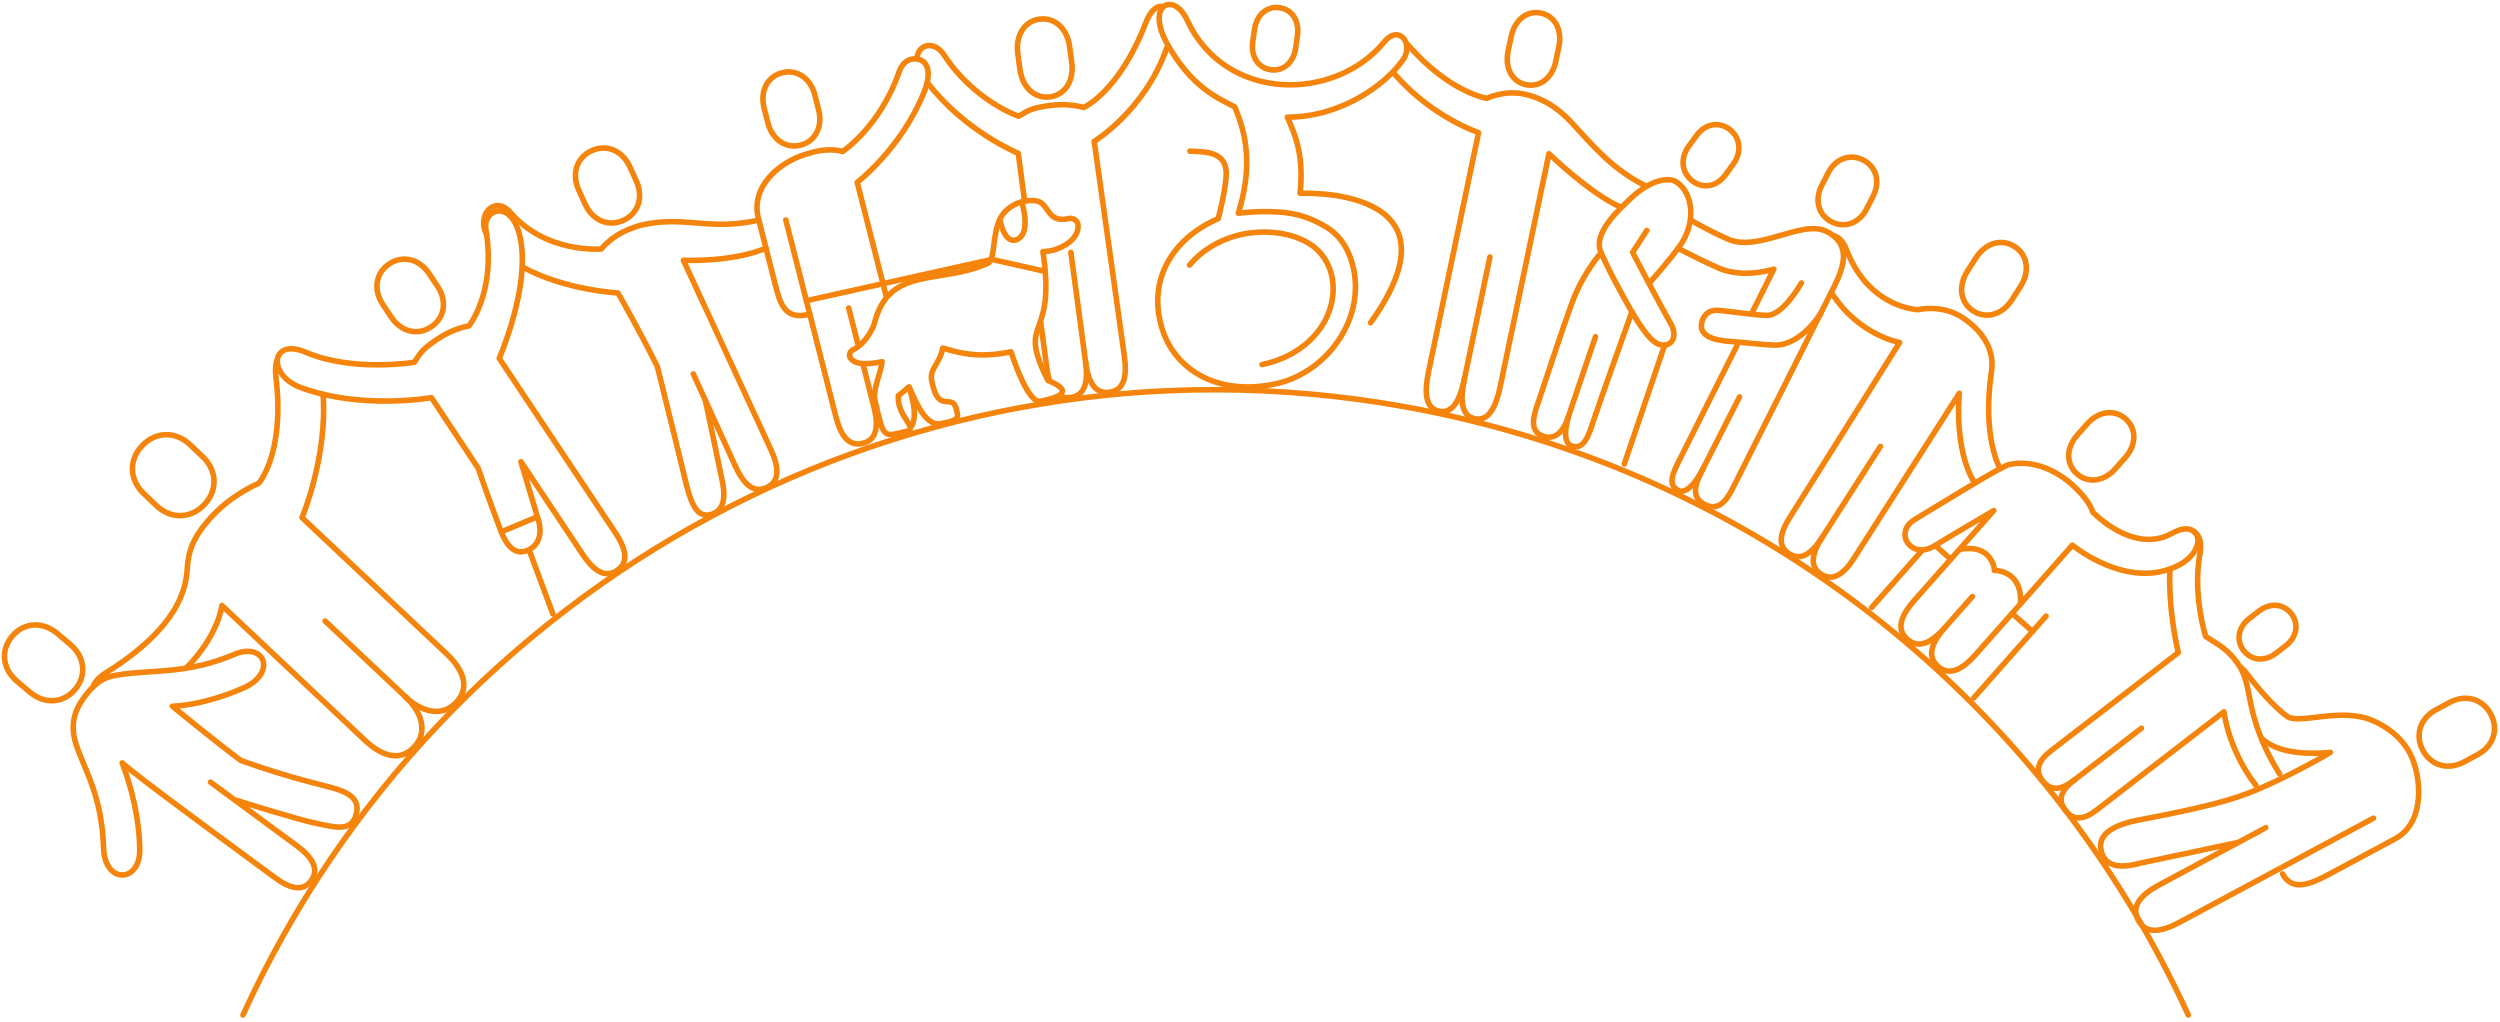 <svg width="558" height="228" viewBox="0 0 558 228" fill="none" xmlns="http://www.w3.org/2000/svg">
<path d="M170.97 55.386C163.33 58.616 152.533 58.093 152.533 58.093C152.533 58.093 170.271 96.416 172.072 100.37C173.874 104.326 174.107 107.459 171.112 108.822C168.118 110.186 165.908 107.955 164.106 103.999" stroke="#F4840B" stroke-width="1.242" stroke-linecap="round" stroke-linejoin="round"/>
<path d="M116.627 59.587C125.992 64.766 137.934 65.393 137.934 65.393C137.934 65.393 142.744 73.747 146.74 81.875C150.482 97.118 151.592 101.429 152.823 106.635C154.012 111.659 155.25 115.618 158.457 114.885C161.665 114.152 162.067 111.036 161.098 106.799L157.451 89.391" stroke="#F4840B" stroke-width="1.242" stroke-linecap="round" stroke-linejoin="round"/>
<path d="M169.376 49.13C159.311 51.346 154.309 48.775 146.472 49.678C144.27 49.933 142.632 50.253 140.279 51.22C136.22 52.887 134.225 55.569 134.225 55.569C134.225 55.569 121.939 56.687 113.951 47.449C110.496 43.454 106.283 47.944 108.616 52.315" stroke="#F4840B" stroke-width="1.242" stroke-linecap="round" stroke-linejoin="round"/>
<path d="M164.105 103.999C162.29 100.016 154.751 83.463 154.751 83.463" stroke="#F4840B" stroke-width="1.242" stroke-linecap="round" stroke-linejoin="round"/>
<path d="M139.136 49.177C135.81 50.692 132.273 49.237 130.597 45.559L129.181 42.451C127.506 38.773 128.731 35.15 132.056 33.635C135.382 32.119 138.918 33.574 140.595 37.252L142.011 40.36C143.686 44.038 142.461 47.662 139.136 49.177Z" stroke="#F4840B" stroke-width="1.242" stroke-linecap="round" stroke-linejoin="round"/>
<path d="M529.763 182.615C529.763 182.615 490.681 203.6 486.494 205.85C482.307 208.098 478.953 208.551 477.267 205.411C475.581 202.27 477.81 199.724 481.998 197.476C486.185 195.228 505.727 184.734 505.727 184.734" stroke="#F4840B" stroke-width="1.242" stroke-linecap="round" stroke-linejoin="round"/>
<path d="M540.79 167.491C542.611 170.884 546.388 171.986 549.97 170.062L552.997 168.437C556.579 166.513 557.747 162.756 555.925 159.364C554.104 155.972 550.327 154.869 546.745 156.793L543.718 158.418C540.136 160.342 538.969 164.099 540.79 167.491Z" stroke="#F4840B" stroke-width="1.242" stroke-linecap="round" stroke-linejoin="round"/>
<path d="M504.872 164.905C505.231 165.17 505.603 165.442 505.994 165.718C510.762 169.092 520.144 167.937 520.144 167.937C520.144 167.937 509.975 173.983 501.296 177.229C492.618 180.475 477.8 182.798 475.439 183.441C470.853 184.689 468.108 186.668 469.044 190.107C469.98 193.546 473.349 193.861 477.935 192.613L499.62 188.013" stroke="#F4840B" stroke-width="1.242" stroke-linecap="round" stroke-linejoin="round"/>
<path d="M509.469 195.054C511.629 199.076 515.698 197.361 519.806 195.155L534.588 187.218C541.564 183.473 540.351 173.039 538.03 168.417C536.144 164.661 532.799 162.166 529.426 160.763C522.275 157.788 513.084 161.87 510.404 159.845C507.533 157.676 504.369 154.174 501.348 150.16C500.975 149.665 500.573 149.269 500.157 148.962" stroke="#F4840B" stroke-width="1.242" stroke-linecap="round" stroke-linejoin="round"/>
<path d="M72.109 88.003C73.142 101.909 67.416 115.543 67.416 115.543C67.416 115.543 96.549 142.983 99.713 145.965C102.876 148.948 105.272 153.13 101.848 156.762C98.425 160.393 93.77 158.606 90.608 155.624" stroke="#F4840B" stroke-width="1.242" stroke-linecap="round" stroke-linejoin="round"/>
<path d="M20.734 153.29C21.143 152.231 22.07 151.145 23.661 150.153C41.843 138.811 41.576 129.297 41.857 126.181C42.138 123.067 42.948 119.873 47.513 115.032C52.077 110.192 57.753 107.866 57.753 107.866C57.753 107.866 63.644 101.192 61.59 84.208C61.411 82.735 61.493 81.522 61.763 80.557" stroke="#F4840B" stroke-width="1.242" stroke-linecap="round" stroke-linejoin="round"/>
<path d="M90.606 155.622C93.769 158.605 95.826 163.146 92.403 166.777C88.979 170.409 84.662 168.263 81.499 165.281C78.337 162.298 49.532 135.143 49.532 135.143C49.532 135.143 48.882 141.604 41.641 149.039" stroke="#F4840B" stroke-width="1.242" stroke-linecap="round" stroke-linejoin="round"/>
<path d="M90.607 155.622C87.422 152.62 72.561 138.61 72.561 138.61" stroke="#F4840B" stroke-width="1.242" stroke-linecap="round" stroke-linejoin="round"/>
<path d="M45.587 112.646C48.607 109.475 48.509 105.051 45.232 101.931L42.464 99.295C39.188 96.175 34.763 96.295 31.743 99.467C28.724 102.639 28.822 107.063 32.099 110.183L34.867 112.819C38.143 115.938 42.568 115.818 45.587 112.646Z" stroke="#F4840B" stroke-width="1.242" stroke-linecap="round" stroke-linejoin="round"/>
<path d="M361.819 46.266C354.991 43.329 345.727 34.313 345.727 34.313C344.46 40.37 335.849 81.506 334.85 86.28C333.85 91.054 332.181 94.084 329.175 93.456C326.169 92.827 325.856 89.382 326.854 84.606" stroke="#F4840B" stroke-width="1.242" stroke-linecap="round" stroke-linejoin="round"/>
<path d="M314.157 9.888C323.435 20.672 331.875 21.95 331.875 21.95C331.875 21.95 335.703 20.013 340.345 21.036C345.876 22.254 349.352 25.807 351.018 27.62C355.786 32.806 360.097 37.951 367.468 41.576" stroke="#F4840B" stroke-width="1.242" stroke-linecap="round" stroke-linejoin="round"/>
<path d="M326.854 84.606C325.854 89.38 324.185 92.411 321.179 91.782C318.174 91.153 317.86 87.708 318.858 82.932C319.858 78.158 330.021 29.599 330.021 29.599C330.021 29.599 320.09 26.347 311.828 17.159C311.524 16.822 311.249 16.487 311.001 16.158" stroke="#F4840B" stroke-width="1.242" stroke-linecap="round" stroke-linejoin="round"/>
<path d="M326.854 84.606C327.861 79.798 332.555 57.364 332.555 57.364" stroke="#F4840B" stroke-width="1.242" stroke-linecap="round" stroke-linejoin="round"/>
<path d="M340.605 18.904C337.5 18.253 335.822 15.178 336.612 11.396L337.281 8.201C338.073 4.419 340.843 2.275 343.95 2.925C347.056 3.576 348.733 6.651 347.943 10.433L347.273 13.629C346.482 17.41 343.712 19.555 340.605 18.904Z" stroke="#F4840B" stroke-width="1.242" stroke-linecap="round" stroke-linejoin="round"/>
<path d="M484.332 127.049C483.916 136.591 486.202 145.656 486.202 145.656C486.202 145.656 460.447 165.52 457.801 167.56C455.157 169.6 453.996 171.803 455.908 174.288C457.821 176.774 460.246 176.212 462.89 174.173" stroke="#F4840B" stroke-width="1.242" stroke-linecap="round" stroke-linejoin="round"/>
<path d="M508.807 172.742C503.3 163.936 502.452 157.389 501.895 154.66C501.196 151.239 500.623 149.342 498.467 146.79C496.394 144.337 494.23 143.349 492.319 142.078C492.319 142.078 489.283 132.731 491.072 123.32C491.531 120.904 490.733 119.238 489.557 118.569" stroke="#F4840B" stroke-width="1.242" stroke-linecap="round" stroke-linejoin="round"/>
<path d="M462.892 174.172C460.248 176.212 459.086 178.415 460.999 180.901C462.912 183.386 465.337 182.824 467.981 180.786C470.625 178.746 496.382 158.882 496.382 158.882C496.382 158.882 497.343 167.313 503.534 175.316" stroke="#F4840B" stroke-width="1.242" stroke-linecap="round" stroke-linejoin="round"/>
<path d="M462.892 174.172C465.554 172.118 477.979 162.536 477.979 162.536" stroke="#F4840B" stroke-width="1.242" stroke-linecap="round" stroke-linejoin="round"/>
<path d="M500.782 145.203C502.52 147.461 505.504 147.737 508.023 145.793L510.153 144.151C512.675 142.207 513.17 139.249 511.433 136.992C509.695 134.734 506.711 134.458 504.192 136.402L502.062 138.044C499.54 139.988 499.045 142.946 500.782 145.203Z" stroke="#F4840B" stroke-width="1.242" stroke-linecap="round" stroke-linejoin="round"/>
<path d="M236.568 88.343C237.23 88.705 238.015 88.843 238.948 88.717C242.209 88.279 242.893 85.213 242.316 80.905" stroke="#F4840B" stroke-width="1.242" stroke-linecap="round" stroke-linejoin="round"/>
<path d="M232.303 72.034C232.975 77.089 233.487 80.937 233.639 82.071C233.778 83.105 233.969 84.05 234.222 84.884" stroke="#F4840B" stroke-width="1.242" stroke-linecap="round" stroke-linejoin="round"/>
<path d="M207.067 18.522C215.45 29.402 227.277 34.223 227.277 34.223C227.277 34.223 227.85 38.53 228.652 44.569" stroke="#F4840B" stroke-width="1.242" stroke-linecap="round" stroke-linejoin="round"/>
<path d="M259.523 1.456C258.12 1.192 256.756 2.45 255.71 5.164C249.785 20.54 241.857 24.002 241.857 24.002C241.857 24.002 238.766 22.956 234.417 23.54C230.068 24.123 229.495 24.69 227.362 25.949C227.362 25.949 217.462 22.576 210.696 12.251C208.471 8.856 204.801 9.921 204.683 13.128" stroke="#F4840B" stroke-width="1.242" stroke-linecap="round" stroke-linejoin="round"/>
<path d="M242.316 80.906C242.894 85.215 244.364 87.99 247.625 87.553C250.885 87.115 251.57 84.049 250.992 79.74C250.414 75.432 244.228 31.563 244.228 31.563C244.228 31.563 255.589 24.645 260.492 10.551" stroke="#F4840B" stroke-width="1.242" stroke-linecap="round" stroke-linejoin="round"/>
<path d="M242.316 80.906C241.734 76.569 239.017 56.327 239.017 56.327" stroke="#F4840B" stroke-width="1.242" stroke-linecap="round" stroke-linejoin="round"/>
<path d="M234.358 21.624C237.729 21.172 239.761 18.014 239.21 13.908L238.744 10.438C238.193 6.331 235.398 3.821 232.029 4.274C228.659 4.726 226.626 7.884 227.178 11.99L227.643 15.46C228.195 19.567 230.989 22.077 234.358 21.624Z" stroke="#F4840B" stroke-width="1.242" stroke-linecap="round" stroke-linejoin="round"/>
<path d="M408.806 65.325C414.788 74.842 423.995 76.447 423.995 76.447C423.995 76.447 401.857 111.774 399.569 115.347C397.28 118.923 396.648 121.879 399.33 123.595C402.011 125.31 404.43 123.5 406.718 119.924" stroke="#F4840B" stroke-width="1.242" stroke-linecap="round" stroke-linejoin="round"/>
<path d="M446.438 104.599C446.438 104.599 442.309 97.858 444.515 82.753C445.134 78.506 443.04 74.314 438.284 71.05C433.509 67.773 428.168 69.121 428.168 69.121C428.168 69.121 417.241 68.945 412.137 55.756C411.399 53.85 410.395 52.892 409.399 52.647" stroke="#F4840B" stroke-width="1.242" stroke-linecap="round" stroke-linejoin="round"/>
<path d="M440.605 107.571C436.041 100.049 437.318 87.782 437.318 87.782C437.318 87.782 415.779 121.519 413.87 124.501C411.582 128.077 409.163 129.889 406.482 128.171C403.801 126.456 404.433 123.5 406.721 119.924C409.009 116.349 419.702 99.642 419.702 99.642" stroke="#F4840B" stroke-width="1.242" stroke-linecap="round" stroke-linejoin="round"/>
<path d="M440.45 69.42C443.352 71.277 446.935 70.258 449.115 66.852L450.957 63.974C453.136 60.568 452.562 56.888 449.659 55.03C446.757 53.173 443.174 54.193 440.994 57.598L439.153 60.476C436.973 63.882 437.547 67.562 440.45 69.42Z" stroke="#F4840B" stroke-width="1.242" stroke-linecap="round" stroke-linejoin="round"/>
<path d="M463.577 105.761C461.102 103.572 461.1 99.999 463.67 97.094L465.84 94.64C468.408 91.735 471.954 91.299 474.43 93.488C476.907 95.677 476.907 99.249 474.337 102.154L472.167 104.609C469.597 107.514 466.053 107.95 463.577 105.761Z" stroke="#F4840B" stroke-width="1.242" stroke-linecap="round" stroke-linejoin="round"/>
<path d="M434.167 140.002C431.142 143.422 429.981 146.457 432.546 148.727C435.111 150.996 437.983 149.471 441.007 146.052C442.544 144.313 447.99 138.156 452.973 132.522C457.792 127.072 462.558 121.67 462.558 121.67C462.558 121.67 474.736 131.845 486.02 126.293C493.126 122.797 491.264 115.424 484.866 119.007C476.129 123.901 467.085 114.264 467.085 114.264C467.085 114.264 466.515 111.726 462.393 108.083C458.271 104.441 453.032 102.6 448.31 103.725C447.028 104.031 438.703 109.052 433.507 112.235C431.06 113.733 429.483 114.626 427.193 116.076C422.656 118.95 426.609 125.032 431.787 121.833C435.437 119.577 445.013 113.957 445.013 113.957C445.013 113.957 430.352 130.536 427.328 133.956C424.303 137.377 423.142 140.412 425.707 142.68C428.272 144.948 431.144 143.424 434.168 140.005C437.193 136.585 440.236 133.144 440.236 133.144" stroke="#F4840B" stroke-width="1.242" stroke-linecap="round" stroke-linejoin="round"/>
<path d="M456.676 137.523L440.545 155.763" stroke="#F4840B" stroke-width="1.242" stroke-linecap="round" stroke-linejoin="round"/>
<path d="M429.126 122.729L417.744 135.601" stroke="#F4840B" stroke-width="1.242" stroke-linecap="round" stroke-linejoin="round"/>
<path d="M445.181 127.31C445.181 127.31 444.785 121.327 437.555 122.611" stroke="#F4840B" stroke-width="1.242" stroke-linecap="round" stroke-linejoin="round"/>
<path d="M445.181 127.31C445.181 127.31 451.361 127.212 450.972 134.547" stroke="#F4840B" stroke-width="1.242" stroke-linecap="round" stroke-linejoin="round"/>
<path d="M431.932 121.74L435.403 124.821" stroke="#F4840B" stroke-width="1.242" stroke-linecap="round" stroke-linejoin="round"/>
<path d="M449.09 136.909L453.651 140.943" stroke="#F4840B" stroke-width="1.242" stroke-linecap="round" stroke-linejoin="round"/>
<path d="M374.539 55.428C377.046 56.727 380.156 58.298 383.548 59.806C389.178 62.307 395.921 60.063 395.921 60.063C395.921 60.063 393.873 64.162 391.055 69.799" stroke="#F4840B" stroke-width="1.242" stroke-linecap="round" stroke-linejoin="round"/>
<path d="M380.174 104.489C378.902 107.017 376.819 110.759 380.526 112.623C384.232 114.488 386.005 110.451 387.278 107.924C388.55 105.396 407.236 68.325 409.464 63.793C411.464 59.728 413.4 54.544 407.671 51.657C402.186 48.891 392.493 56.441 385.573 53.335C380.756 51.172 377.35 49.109 377.35 49.109" stroke="#F4840B" stroke-width="1.242" stroke-linecap="round" stroke-linejoin="round"/>
<path d="M408.824 49.523C405.888 48.03 404.932 44.706 406.595 41.436L408 38.674C409.663 35.406 412.912 34.22 415.848 35.712C418.784 37.205 419.74 40.531 418.077 43.799L416.672 46.561C415.009 49.829 411.76 51.015 408.824 49.523Z" stroke="#F4840B" stroke-width="1.242" stroke-linecap="round" stroke-linejoin="round"/>
<path d="M387.66 77.2C387.66 77.2 376.308 99.763 375.035 102.291C373.417 105.508 372.066 108.191 374.594 109.462C377.122 110.734 380.048 104.735 380.048 104.735C381.32 102.207 388.263 88.593 388.263 88.593" stroke="#F4840B" stroke-width="1.242" stroke-linecap="round" stroke-linejoin="round"/>
<path d="M406.368 69.944C406.368 69.944 401.956 77.284 395.897 77.025C392.742 76.89 389.539 76.454 386.345 76.216C383.891 76.033 380.646 75.623 379.874 73.572C379.402 72.319 380.211 68.953 383.58 69.27C386.949 69.587 391.835 70.368 394.434 70.391C397.988 70.422 402.074 63.158 402.074 63.158" stroke="#F4840B" stroke-width="1.242" stroke-linecap="round" stroke-linejoin="round"/>
<path d="M377.736 40.389C380.14 42.232 383.22 41.672 385.188 38.95L386.853 36.649C388.821 33.926 388.458 30.728 386.055 28.885C383.651 27.042 380.571 27.602 378.603 30.324L376.938 32.625C374.97 35.348 375.333 38.546 377.736 40.389Z" stroke="#F4840B" stroke-width="1.242" stroke-linecap="round" stroke-linejoin="round"/>
<path d="M368.053 63.272C368.053 63.272 371.883 59.003 374.669 55.273C379.124 49.306 377.572 42.409 373.88 40.461C372.184 39.566 368.298 40.2 364.026 44.251C361.374 46.764 355.397 52.089 357.352 56.413C358.649 59.284 359.839 61.714 362.512 66.548C364.367 69.902 367.679 75.972 370.289 76.859C372.897 77.743 374.686 75.284 372.911 72.209C370.424 67.897 364.406 56.336 364.406 56.336L367.566 51.431" stroke="#F4840B" stroke-width="1.242" stroke-linecap="round" stroke-linejoin="round"/>
<path d="M364.235 69.608C364.235 69.608 356.822 90.403 355.724 93.731C354.627 97.06 353.604 100.504 350.798 99.53C347.993 98.557 350.421 91.93 350.421 91.93C351.306 89.322 356.114 75.158 356.114 75.158" stroke="#F4840B" stroke-width="1.242" stroke-linecap="round" stroke-linejoin="round"/>
<path d="M357.351 56.413C357.351 56.413 353.301 61.001 350.921 67.458C348.539 73.919 344.473 86.503 343.454 89.451C342.436 92.398 341.008 96.259 344.49 97.391C348.527 98.703 349.977 93.202 349.977 93.202" stroke="#F4840B" stroke-width="1.242" stroke-linecap="round" stroke-linejoin="round"/>
<path d="M371.534 77.076L362.545 103.556" stroke="#F4840B" stroke-width="1.242" stroke-linecap="round" stroke-linejoin="round"/>
<path d="M16.761 153.882C14.135 156.988 9.959 157.276 6.635 154.464L3.825 152.089C0.499 149.279 0.086 145.115 2.712 142.006C5.337 138.9 9.513 138.614 12.837 141.424L15.647 143.8C18.973 146.61 19.386 150.774 16.761 153.882Z" stroke="#F4840B" stroke-width="1.242" stroke-linecap="round" stroke-linejoin="round"/>
<path d="M46.99 174.574C46.99 174.574 62.944 186.31 66.347 188.846C69.75 191.385 71.329 194.051 69.426 196.603C67.522 199.155 64.619 198.314 61.216 195.775C58.376 193.658 36.422 177.629 29.448 172.082C27.987 170.921 27.274 170.28 27.274 170.28C27.274 170.28 31.149 179.78 31.19 189.739C31.219 197.084 23.391 197.342 23.126 189.349C22.732 177.493 18.884 171.855 17.068 166.408C15.529 161.793 16.568 158.603 18.942 155.419C22.326 150.882 25 150.825 27.855 150.432C34.093 149.572 42.342 150.329 52.19 146.094C59.179 143.088 61.888 150.3 54.236 153.607C44.903 157.64 38.476 157.631 38.476 157.631C38.476 157.631 47.456 165.037 53.767 169.744C64.981 173.759 72.444 175.299 74.793 176.021C79.222 177.384 80.289 179.232 79.406 182.077C78.24 185.838 74.278 184.498 70.627 183.785C66.772 183.032 52.318 178.493 52.318 178.493" stroke="#F4840B" stroke-width="1.242" stroke-linecap="round" stroke-linejoin="round"/>
<path d="M191.578 77.175L189.433 68.75" stroke="#F4840B" stroke-width="1.242" stroke-linecap="round" stroke-linejoin="round"/>
<path d="M175.393 49.095C175.393 49.095 185.473 88.703 186.554 92.948C187.634 97.192 189.415 99.751 192.598 98.941C195.781 98.13 196.122 95.031 195.042 90.788C194.643 89.223 193.706 85.541 192.682 81.516" stroke="#F4840B" stroke-width="1.242" stroke-linecap="round" stroke-linejoin="round"/>
<path d="M178.692 32.391C175.391 33.231 172.355 31.194 171.381 27.372L170.558 24.141C169.585 20.317 171.279 17.077 174.579 16.237C177.88 15.397 180.917 17.434 181.89 21.256L182.713 24.487C183.687 28.311 181.993 31.551 178.692 32.391Z" stroke="#F4840B" stroke-width="1.242" stroke-linecap="round" stroke-linejoin="round"/>
<path d="M202.963 86.401C203.227 87.441 203.422 88.206 203.53 88.627C204.217 91.328 204.329 93.566 203.499 95.044" stroke="#F4840B" stroke-width="1.242" stroke-linecap="round" stroke-linejoin="round"/>
<path d="M180.741 70.11C175.21 71.577 174.135 67.828 173.076 63.665L169.263 48.685C167.464 41.616 174.089 35.87 180.64 34.203C185.143 32.768 188.074 33.818 188.074 33.818C188.074 33.818 196.448 28.292 200.699 15.994C201.784 12.855 204.553 12.641 206.012 13.707C207.56 14.839 207.465 17.553 206.273 20.523C201.21 33.135 191.333 40.702 191.333 40.702C191.333 40.702 195.053 55.319 197.799 66.111" stroke="#F4840B" stroke-width="1.242" stroke-linecap="round" stroke-linejoin="round"/>
<path d="M189.627 79.527C189.548 78.895 189.875 78.296 190.439 78.037C193.327 76.694 194.968 72.904 195.145 72.274C198.318 59.271 209.607 63.581 220.408 58.812C222.292 57.998 221.289 52.398 223.378 48.55C224.499 46.481 227.256 44.577 230.89 44.774C234.354 44.962 233.34 50.006 238.644 48.768C239.513 48.565 240.504 49.261 240.608 50.16C241.013 53.629 236.104 56.207 232.772 56.152C235.883 76.81 226.74 70.502 233.888 84.912C240.095 87.411 236.129 88.793 232.247 89.541C229.62 90.156 226.41 80.921 225.663 78.513C217.854 80.206 212.951 78.399 210.436 77.689C209.596 81.581 207.337 82.274 208 85.214C208.796 88.743 209.574 89.659 211.788 89.678C213.08 89.821 213.263 90.421 213.701 92.364C214.059 93.952 211.541 94.211 210.103 94.536C206.067 95.446 203.876 87.85 202.797 86.399C201.951 87.206 200.999 87.911 200.503 88.332C200.163 92.982 205.173 95.647 202.299 96.295C197.188 97.448 197.278 98.15 195.337 89.543C194.716 86.792 196.441 83.952 196.888 80.734C194.968 81.108 190.577 81.939 189.624 79.524L189.627 79.527Z" stroke="#F4840B" stroke-width="1.242" stroke-linecap="round" stroke-linejoin="round"/>
<path d="M233.296 60.579L221.354 57.898L179.98 67.121" stroke="#F4840B" stroke-width="1.242" stroke-linecap="round" stroke-linejoin="round"/>
<path d="M228.045 45.064C228.045 45.064 230.307 51.999 227.001 53.459C224.164 54.71 223.153 48.992 223.153 48.992" stroke="#F4840B" stroke-width="1.242" stroke-linecap="round" stroke-linejoin="round"/>
<path d="M119.945 115.351C121.414 119.423 119.967 122.05 117.551 122.921C115.135 123.792 113.179 122.392 111.55 117.875C110.925 116.141 109.043 111.283 106.725 104.494C101.95 97.324 96.291 88.754 96.291 88.754C96.291 88.754 80.759 91.513 67.221 86.536C59.436 83.673 60.537 75.323 68.172 78.594C78.755 83.129 92.482 80.861 92.482 80.861C93.847 78.796 94.114 78.034 97.764 75.603C101.415 73.171 104.653 72.755 104.653 72.755C104.653 72.755 110.791 65.255 108.453 51.248C107.619 46.25 115.491 43.675 116.503 55.839C117.376 66.314 111.431 79.982 111.431 79.982C111.431 79.982 134.899 115.22 137.309 118.838C139.718 122.455 140.448 125.511 137.709 127.335C134.971 129.159 132.432 127.307 130.023 123.69L123.15 113.368C121.937 111.547 116.276 103.047 116.276 103.047L119.942 115.349L111.976 118.676" stroke="#F4840B" stroke-width="1.242" stroke-linecap="round" stroke-linejoin="round"/>
<path d="M96.238 72.959C99.246 70.954 99.874 67.225 97.658 63.898L95.786 61.088C93.57 57.762 89.888 56.902 86.879 58.906C83.87 60.911 83.243 64.641 85.458 67.967L87.331 70.777C89.546 74.103 93.229 74.963 96.238 72.959Z" stroke="#F4840B" stroke-width="1.242" stroke-linecap="round" stroke-linejoin="round"/>
<path d="M118.113 122.8L123.409 137.027" stroke="#F4840B" stroke-width="1.242" stroke-linecap="round" stroke-linejoin="round"/>
<path d="M265.5 59.167C268.976 55.02 274.157 52.529 279.495 51.937C283.677 51.473 288.322 52.072 292.022 54.246C296.116 56.651 297.964 61.246 297.493 65.865C296.978 70.931 293.992 75.199 289.83 78.009C289.279 78.382 288.71 78.726 288.127 79.044C286.113 80.141 283.929 80.929 281.681 81.375" stroke="#F4840B" stroke-width="1.242" stroke-linecap="round" stroke-linejoin="round"/>
<path d="M265.588 33.73C268.843 33.929 274.093 33.578 273.676 39.414C273.401 43.251 271.904 48.806 271.904 48.806C261.56 53.277 256.099 62.609 259.349 73.252C262.355 83.095 272.598 88.49 285.087 85.584C294.706 83.347 302.472 74.187 302.539 64.177C302.573 59.069 300.622 53.446 296.121 50.732C291.621 48.02 288.246 47.351 283.447 47.239C281.092 47.185 278.732 47.32 276.393 47.589C279.582 37.291 278.312 30.217 275.581 23.847C271.227 21.667 265.929 19.129 260.777 10.247C255.429 1.023 261.934 -2.04 264.952 4.464C273.573 23.044 298.043 22.661 308.926 9.398C312.284 5.305 315.683 9.795 313.118 13.397C309.035 19.13 299.176 26.132 287.333 26.156C289.375 30.588 291.016 35.131 290.182 43.15C290.182 43.15 327.884 41.309 305.908 72.044" stroke="#F4840B" stroke-width="1.242" stroke-linecap="round" stroke-linejoin="round"/>
<path d="M283.621 15.567C286.416 15.963 288.737 13.984 289.201 10.705L289.594 7.935C290.058 4.656 288.378 2.11 285.584 1.716C282.789 1.32 280.468 3.299 280.004 6.578L279.611 9.348C279.147 12.627 280.827 15.173 283.621 15.567Z" stroke="#F4840B" stroke-width="1.242" stroke-linecap="round" stroke-linejoin="round"/>
<path d="M54.23 226.547C98.201 130.007 203.201 71.437 312.55 90.609C392.956 104.707 456.851 157.532 488.423 226.547" stroke="#F4840B" stroke-width="1.242" stroke-linecap="round" stroke-linejoin="round"/>
</svg>
